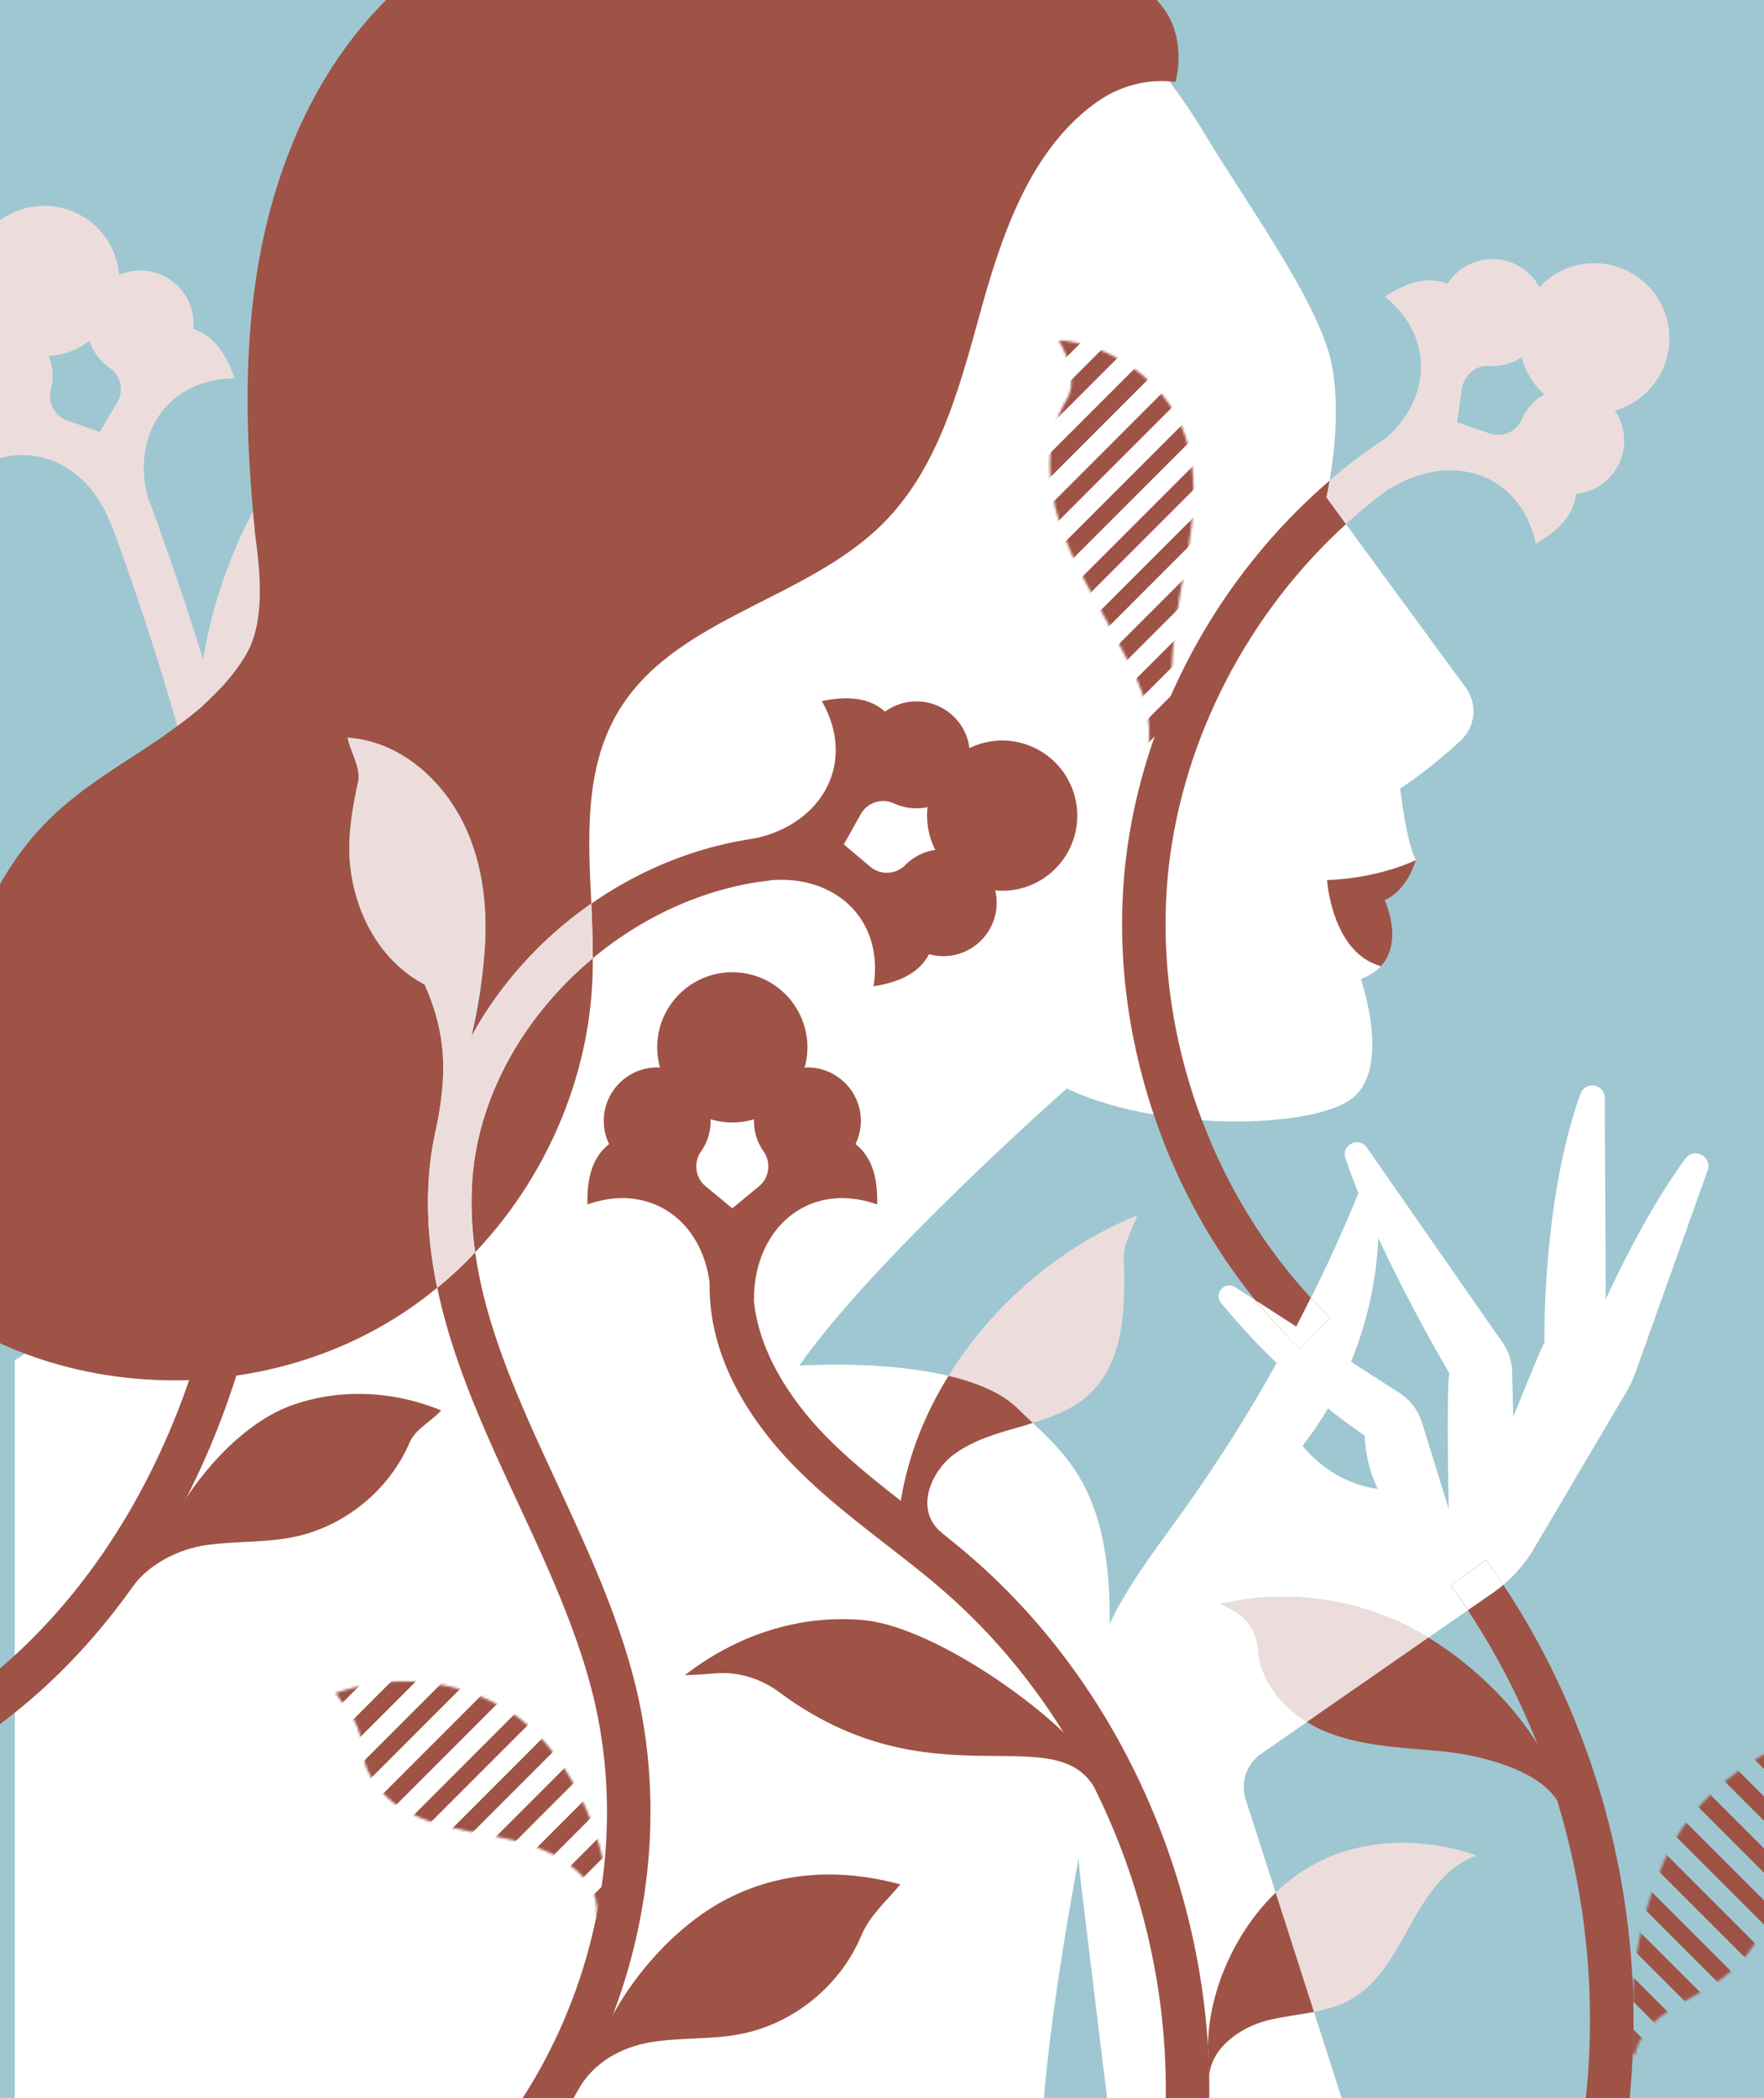 <svg xmlns="http://www.w3.org/2000/svg" fill="none" viewBox="0 0 720 856">
  <rect x="0" y="0" width="720" height="856" fill="#333333" stroke="none"/>
  <defs>
    <mask id="b" maskUnits="objectBoundingBox" style="mask-type:alpha">
      <path fill="#000" d="M666.292 822.434c-1.225-24.49 8.099-61.327 23.241-80.618 15.135-19.292 37.389-32.88 61.465-37.52-1.975 4.885-5.42 11.078-7.395 15.955-12.73 31.486-15.257 70.758-43.858 89.077-7.525 4.823-15.777 8.55-22.805 14.07-7.035 5.52-10.158 12.602-10.97 22.982"/>
    </mask>
    <mask id="c" maskUnits="objectBoundingBox" style="mask-type:alpha">
      <path fill="#000" d="M467.566 311.937c5.122-22.178-3.927-35.973-12.011-51.444-8.092-15.472-17.615-30.362-23.004-46.958-5.39-16.605-6.155-35.75 2.893-50.679 4.088-6.752.773-17.354-3.406-24.053 20.914 1.432 42.648 16.344 50.502 35.774 6.928 17.14 5.014 36.5 1.5 54.651-3.513 18.151-6.767 39.134-5.726 57.591"/>
    </mask>
    <mask id="d" maskUnits="objectBoundingBox" style="mask-type:alpha">
      <path fill="#000" d="M242.697 785.229c4.678-14.37-8.481-24.62-18.579-29.435-10.09-4.823-21.35-6.438-32.336-8.566-10.978-2.12-22.2-4.96-31.119-11.713-7.135-5.404-12.47-13.894-12.922-22.621-.306-5.941-2.925-11.552-6.523-16.283-1.515-1.998-2.977-3.981-4.218-5.903 23.763-8.244 49.684-5.84 71.004 7.518 21.32 13.35 36.73 44.73 39.685 69.71"/>
    </mask>
    <clipPath id="a">
      <rect width="720" height="856" rx="0"/>
    </clipPath>
  </defs>
  <g clip-path="url(#a)">
    <rect width="720" height="856" fill="#9EC7D1" rx="0"/>
    <path fill="#FFF" d="M596.092 302.23c-6.147 5.703-14.668 12.891-24.589 19.483 0 0 2.442 21.626 6.37 29.182 0 0-3.262 12.371-12.67 16.298 0 0 11.406 24.444-9.776 32.222 0 0 13.037 37.182-4.295 49.262-9.929 6.89-34.449 10.151-60.523 8.367-6.515-.444-13.183-1.186-19.705-2.373-12.739-2.15-25.11-5.627-35.483-10.595 0 0-79.187 69.855-109.188 113.108 0 0 33.408-2.442 60.891 4.15 11.406 2.663 21.856 6.89 28.447 13.48 1.93 1.93 3.927 3.774 5.925 5.703 15.48 14.591 32.076 30.446 31.41 81.928v.077c-.145 19.56-2.817 44.148-8.964 75.85-1.332 6.89-2.596 13.403-3.706 19.704v.076c-20.072 109.258-14.59 133.257-14.59 133.257H6.016V554.964S177.13 444.597 211.35 409.85c34.22-34.74-70.368-177.926-70.889-226.89-.52-48.887 5.85-181.332 135.408-200.447 107.627-15.778 167.262-9.263 216.593 73.33 15.633 26.074 45.634 67.184 50.893 91.926 3.705 17.63 1.11 38.001-.666 48.297-.742 4.295-1.332 6.814-1.332 6.814l8 10.962 48.887 66.671c4.961 6.744 4.004 16.076-2.15 21.703v.015Z"/>
    <path fill="#FFF" d="M687.948 472.676c-17.553 23.778-32.52 57.408-32.52 57.408l-.444-82.15c0-5.703-7.923-7.035-9.852-1.776-15.854 44.003-14.744 101.48-14.744 101.48-2.886 5.848-12.739 30.444-12.739 30.444l-.444-18.296a21.866 21.866 0 0 0-3.774-11.85l-55.555-79.776c-3.26-4.67-10.518-1.034-8.742 4.37a260.569 260.569 0 0 0 5.335 14.148 596.604 596.604 0 0 1-25.407 54.521l-24.964-16.076c-4.15-2.664-8.812 2.664-5.704 6.446 7.112 8.59 14.668 16.818 22.668 24.52-11.85 21.404-25.04 42.073-39.333 62-10.297 14.293-21.336 28.67-28.815 44.371v.076c-3.85 8.146-6.668 16.59-7.923 25.554-3.629 17.041-5.482 34.372-5.482 51.704 0 6.147.223 12.226.743 18.297v.076a293.89 293.89 0 0 0 1.11 11.483l15.701 129.04 109.41 15.998-30.146-93.854-15.633-48.665-12.217-37.925c-2.297-6.966.298-14.59 6.292-18.74l18.664-12.96c-10.74-6.745-19.108-17.63-19.927-29.558-.444-5.78-3.185-11.33-8-14.59-2.373-1.708-5.037-3.04-7.41-3.997 24.742-5.78 50.74-2.963 73.782 7.701a103.369 103.369 0 0 1 11.184 6.002l26.296-18.296c6.814-4.739 12.517-10.818 16.743-17.998l37.855-64.152c1.41-2.373 2.52-4.815 3.484-7.41l29.557-82.74c1.998-5.557-5.558-9.63-9.033-4.814l-.016-.016ZM531.65 589.864a151.27 151.27 0 0 0 10.373-15.257 237.849 237.849 0 0 0 15.035 11.108c.222 7.701 1.998 14.813 5.26 21.703-12.004-1.554-22.966-8.222-30.668-17.554Zm59.704 25.921-10.886-35.26c-1.554-5.038-4.815-9.332-9.263-12.226l-19.78-12.739c6.59-15.999 10.372-33.109 11.183-50.44 13.336 28.738 28.96 55.11 28.96 55.11-1.263 8.59-.222 55.555-.222 55.555h.008Z"/>
    <path fill="#9E5346" d="M565.21 367.193s7.855 16.819-1.554 26.962h-.076c-20.004-5.481-21.925-35.107-21.925-35.107 21.48-.743 36.225-8.146 36.225-8.146s-3.261 12.371-12.67 16.299v-.008ZM241.948 390.97c0 2.887 0 5.78-.146 8.59-1.707 41.262-19.406 81.407-47.853 111.332-1.409-9.707-1.853-19.483-1.187-29.481 2.442-34.595 21.481-67.405 49.186-90.448v.008Z"/>
    <path fill="#9E5346" d="M479.799 33.42c-11.261-1.485-22.812 1.63-31.999 8.145-26.595 18.886-38.223 52.148-47.034 83.558-8.743 31.41-17.041 64.887-40 88.075-31.478 31.854-85.334 38.591-108.369 77.036-13.848 23.188-12.371 50.816-11.039 78.444-20.371 14.148-37.335 32.819-48.964 54.147 2.596-10.817 4.226-20.961 5.336-33.929 1.554-19.33-.888-39.555-10.442-56.519-9.554-16.888-25.997-30.147-45.404-31.41 1.11 5.627 5.482 12.294 4.295 17.929-2.595 11.781-4.593 23.923-3.039 35.926 2.519 19.407 12.815 37.703 30.147 46.813 8.589 19.261 9.63 36.072 4.593 59.336-.299 1.187-.521 2.443-.743 3.706-1.033 5.113-1.707 10.296-2.074 15.555-1.11 15.411.298 30.446 3.406 45.113-6.001 4.961-12.447 9.554-19.115 13.558-19.184 11.628-40.742 19.108-62.889 22.3-6.369.965-12.815 1.554-19.261 1.853-27.337.888-54.889-4.372-79.554-16.146-19.039-9.109-24.742-35.184-27.85-56.075-3.108-20.892 3.039-43.926 15.035-61.258-3.108-36.815 11.927-74.739 39.555-99.336 12.448-11.108 27.039-19.483 40.818-28.891a205.715 205.715 0 0 0 7.112-5.114 161.572 161.572 0 0 0 10.373-8.222 126.518 126.518 0 0 0 4.517-4.295c5.183-5.113 9.852-10.74 13.481-17.041 8.298-14.445 4.961-37.113 3.483-48.665-.298-3.108-.589-6.292-.888-9.408-2.886-32.076-3.483-64.443 1.409-96.22 5.404-34.886 17.775-69.182 39.41-97.04 41.989-54.222 115.174-78 183.544-72.595 44.072 3.406 87.264 17.776 124.668 41.484 8.52 5.405 16.887 11.407 22.889 19.552 5.926 8.145 7.112 19.85 4.593 29.626v.008ZM259.134 686.605c20.003 79.93-8.145 170.225-70 224.67l-11.775-13.405c57.04-50.15 82.961-133.257 64.52-206.963-6.668-26.518-18.817-52.737-30.591-78-13.114-28.225-26.518-57.185-32.81-87.554a150.867 150.867 0 0 0 15.478-14.446c4.448 31.854 18.664 62.445 33.485 94.444 12.072 26.074 24.589 53.036 31.7 81.262l-.007-.008Z"/>
    <path fill="#9E5346" d="M241.948 390.97c0-7.41-.299-14.813-.59-22.3 20.739-14.445 45.037-24.221 70.812-27.115l1.998 17.63c-26.663 3.109-51.78 14.745-72.22 31.778v.008Zm245.66 517.825-17.378-3.767c19.85-91.435-14.193-194.163-84.706-255.643-7.625-6.652-15.87-13.052-23.847-19.245-12.478-9.685-25.377-19.706-36.86-31.334-16.36-16.574-35.75-43.108-35.169-75.405l17.784.321c-.498 27.49 18.602 51.015 30.031 62.598 10.664 10.794 22.546 20.019 35.123 29.787 8.169 6.339 16.62 12.9 24.635 19.889 75.244 65.606 111.577 175.239 90.394 272.806l-.007-.007ZM113.054 465.051c-1.332 33.554-7.035 65.997-16.589 96.152C77.802 620.164 44.241 670.46-.13 703.5l-10.664-14.223c39.632-29.558 70-73.928 87.999-126.222 10.441-30.667 16.742-63.93 18.074-98.67 2.22-58.073-8.077-115.113-22.966-168.15a161.764 161.764 0 0 0 10.373-8.221 126.08 126.08 0 0 0 4.516-4.295 409.904 409.904 0 0 1 4.593 16.367c14.002 52.072 23.41 107.85 21.26 164.965Z"/>
    <path fill="#ECDDDC" d="M676.91 122.084c-8.82-14.446-27.705-19.039-42.15-10.22-2.443 1.477-4.594 3.33-6.447 5.336-.145-.368-.298-.743-.52-1.034-6.293-10.296-19.705-13.557-30.002-7.257-2.886 1.776-5.182 4.15-6.966 6.813-8.076-3.108-16.742-.52-25.553 5.26 20.37 16.665 18.74 41.706.444 57.706-.077.076-.146.076-.146.145-8 5.183-15.632 10.962-22.89 17.263-.742 4.294-1.331 6.813-1.331 6.813l8 10.963a192.16 192.16 0 0 1 18.15-14.814l.077.146c24.964-15.257 53.113-6.147 59.26 22.668 9.186-5.26 15.479-11.705 16.444-20.371 3.108-.3 6.293-1.256 9.186-3.04 10.297-6.3 13.558-19.705 7.258-30.001-.222-.299-.444-.59-.666-.965 2.664-.742 5.182-1.776 7.632-3.26 14.446-8.889 19.039-27.705 10.22-42.151Zm-47.188 39.111c-3.927 2.442-6.89 5.925-8.59 9.929-2.22 5.037-7.923 7.556-13.113 5.703l-13.336-4.593 1.93-13.26c.742-5.557 5.48-10.073 11.107-9.706a21.721 21.721 0 0 0 12.816-3.108c.222-.146.367-.299.52-.444.743 2.886 1.93 5.627 3.552 8.298 1.554 2.664 3.552 4.961 5.703 6.89-.145.077-.367.222-.59.299v-.008Z"/>
    <path fill="#9E5346" d="M490.617 457.052c11.406 30.223 29.182 58.074 52.293 80.519l-12.37 12.739c-27.116-26.297-47.556-59.628-59.628-95.631-11.185-33.186-15.41-68.67-11.483-103.187 6.813-59.559 37.702-116.3 83.26-155.411-.743 4.294-1.333 6.813-1.333 6.813l8 10.962c-39.555 36.004-66.226 86.667-72.297 139.634-3.927 34.817 1.034 70.59 13.558 103.554v.008ZM657.473 900.06l-17.248-4.318c21.252-84.944 3.277-177.987-48.09-248.891l14.391-10.434c54.415 75.106 73.454 173.662 50.94 263.643h.007Z"/>
    <g fill="#9E5346" fill-rule="evenodd" mask="url(#b)">
      <path d="m626.631 787.921 145.95 145.942-4.95 4.95-145.95-145.942 4.95-4.95Zm0-21.197 145.95 145.942-4.95 4.95-145.95-145.942 4.95-4.95Zm0-21.198 145.95 145.95-4.95 4.95-145.95-145.95 4.95-4.95Zm0-21.19 145.95 145.942-4.95 4.95-145.95-145.942 4.95-4.95Zm0-21.198 145.95 145.942-4.95 4.95-145.95-145.942 4.95-4.95Zm0-21.198 145.95 145.95-4.95 4.95-145.95-145.95 4.95-4.95Zm0-21.189 145.95 145.942-4.95 4.95-145.95-145.942 4.95-4.95Zm0-21.198 145.95 145.942-4.95 4.95-145.95-145.942 4.95-4.95Zm0-21.198 145.95 145.95-4.95 4.95-145.95-145.95 4.95-4.95Zm0-21.189 145.95 145.942-4.95 4.95-145.95-145.943 4.95-4.95Zm0-21.198 145.95 145.942-4.95 4.95-145.95-145.942 4.95-4.95Zm0-21.198 145.95 145.95-4.95 4.95-145.95-145.95 4.95-4.95Zm0-21.19 145.95 145.942-4.95 4.95L621.68 538.53l4.95-4.95Z"/>
      <path d="m626.631 618.355 145.95 145.95-4.95 4.95-145.95-145.95 4.95-4.95Z"/>
    </g>
    <path fill="#ECDDDC" d="m583.063 668.087-49.63 34.441c-10.74-6.744-19.108-17.63-19.927-29.557-.444-5.78-3.185-11.33-8-14.591-2.373-1.707-5.037-3.04-7.41-3.996 24.742-5.78 50.74-2.963 73.782 7.701a103.459 103.459 0 0 1 11.185 6.002Z"/>
    <path fill="#9E5346" d="M635.578 734.604c-7.41-12.149-30.147-18.441-46.743-20.072-16.59-1.63-33.707-1.93-48.964-8.59-2.22-.964-4.371-2.15-6.446-3.406l49.63-34.441c19.406 11.85 38.078 30.368 47.777 49.33l4.738 17.187.008-.008Z"/>
    <path fill="#ECDDDC" d="M602.76 756.973c-12.593 4.371-20.516 16.52-26.962 28.149-6.37 11.628-12.96 24.145-24.52 30.667-4.67 2.595-9.776 3.996-14.959 5.037l-15.632-48.665c2.74-2.74 5.627-5.114 8.666-7.257 21.113-14.966 48.963-16.367 73.407-7.923v-.008Z"/>
    <path fill="#9E5346" d="M536.32 820.827c-6.37 1.186-12.893 1.929-19.116 3.483-11.407 2.886-23.632 11.85-23.632 23.632l-.521-13.336c.222-22.147 11.108-46.59 27.628-62.444l15.632 48.665h.008Zm-89.959-92.117c-17.301-27.537-67.107 7.226-128.304-38.33-7.571-5.635-16.88-8.49-26.273-7.671-4.188.367-8.344.689-12.218.689 20.937-16.16 45.963-24.65 72.328-22.484 26.365 2.166 68.676 31.058 86.697 50.426"/>
    <path fill="#ECDDDC" d="M458.686 513.495c.666 19.628.299 41.851-14.002 55.256-6.369 6.002-14.744 9.186-23.188 11.774-1.998-1.93-4.003-3.774-5.925-5.703-6.591-6.592-17.04-10.817-28.447-13.481 17.997-29.114 45.924-52.96 77.036-65.484-1.998 5.848-5.704 11.483-5.482 17.63l.008.008Z"/>
    <path fill="#9E5346" d="M421.504 580.532c-1.485.521-3.039.965-4.517 1.409-9.929 2.817-20.225 5.627-28.37 12.004-8.146 6.369-16 22.147-3.85 31.7l-17.555-10.15c2.519-19.04 9.554-37.481 19.927-54.147 11.407 2.664 21.856 6.89 28.448 13.481 1.929 1.93 3.927 3.774 5.925 5.703h-.008Z"/>
    <g fill="#9E5346" fill-rule="evenodd" mask="url(#c)">
      <path d="M504 331.338 358.05 477.28l-4.949-4.95L499.05 326.388l4.95 4.95Zm0-21.198L358.05 456.082l-4.949-4.95L499.05 305.19l4.95 4.95Zm0-21.198-145.95 145.95-4.95-4.95 145.95-145.95 4.95 4.95Zm0-21.19L358.05 413.694l-4.949-4.95L499.05 262.802l4.95 4.95Zm0-21.197L358.05 392.497l-4.949-4.95L499.05 241.605l4.95 4.95Zm0-21.198L358.05 371.299l-4.949-4.95L499.05 220.407l4.95 4.95Zm0-21.197L358.05 350.108l-4.95-4.95 145.95-145.95 4.95 4.95Zm0-21.19L358.05 328.91l-4.949-4.95L499.05 178.02l4.95 4.95Zm0-21.198L358.05 307.714l-4.949-4.95L499.05 156.822l4.95 4.95Zm0-21.198-145.95 145.95-4.95-4.95 145.95-145.95 4.95 4.95Zm0-21.19L358.05 265.326l-4.949-4.95L499.05 114.434l4.95 4.95Zm0-21.198L358.05 244.128l-4.949-4.95L499.05 93.236l4.95 4.95Zm0-21.198-145.95 145.95-4.949-4.95L499.05 72.037l4.95 4.95Z"/>
      <path d="M504 161.772 358.05 307.714l-4.949-4.95L499.05 156.822l4.95 4.95Z"/>
    </g>
    <path fill="#9E5346" d="M84.087 540.173c6.339-29.274-16.942-39.272-30.453-50.326-13.512-11.054-28.118-21.006-39.594-34.158-11.475-13.152-19.697-30.46-17.24-47.746 1.11-7.817-6.101-16.268-12.577-20.777 19.796-6.898 52.21 12.968 67.06 27.758 13.099 13.045 41.27 50.127 42.902 101.365m141.539 336.805c6.132-11.468 17.684-17.883 29.771-19.896 12.088-2.021 24.559-1.01 36.593-3.315 21.703-4.157 40.888-19.728 49.423-40.106 3.483-8.314 10.205-14.063 15.977-20.991-24.191-6.53-48.413-5.527-70.705 5.91-22.293 11.437-43.429 36.08-52.233 59.535"/>
    <g fill="#9E5346" fill-rule="evenodd" mask="url(#d)">
      <path d="M277.271 747.95 131.33 893.89l-4.95-4.949L272.322 743l4.95 4.95Zm.001-21.198L131.33 872.702l-4.95-4.95 145.942-145.95 4.95 4.95Zm-.001-21.19L131.33 851.503l-4.95-4.949 145.942-145.942 4.95 4.95Zm0-21.198L131.33 830.306l-4.95-4.95 145.942-145.941 4.95 4.95Zm.001-21.197L131.33 809.116l-4.95-4.95 145.942-145.949 4.95 4.95Zm-.001-21.19L131.33 787.917l-4.95-4.948 145.942-145.942 4.95 4.95Zm0-21.198L131.33 766.72l-4.95-4.949L272.322 615.83l4.95 4.95Zm.001-21.198L131.33 745.531l-4.95-4.95 145.942-145.95 4.95 4.95Zm-.001-21.19L131.33 724.332l-4.95-4.949 145.942-145.942 4.95 4.95Zm0-21.198L131.33 703.135l-4.95-4.95 145.942-145.941 4.95 4.95Zm.001-21.197L131.33 681.946l-4.95-4.95 145.942-145.95 4.95 4.95Zm-.001-21.19L131.33 660.746l-4.95-4.948 145.942-145.942 4.95 4.95Zm0-21.198-145.94 145.941-4.95-4.949 145.941-145.942 4.95 4.95Z"/>
      <path d="M277.271 578.391 131.33 724.332l-4.95-4.949 145.942-145.942 4.95 4.95Z"/>
    </g>
    <path fill="#9E5346" d="M53.182 648.719c6.476-10.143 19.437-16.796 31.364-18.411 11.927-1.608 24.145-.858 35.911-3.369 20.54-4.386 38.56-19.23 46.797-38.56 2.312-5.412 8.934-8.535 12.823-12.96-19.56-8.046-41.79-9.179-61.633-1.845-19.835 7.334-38.928 29.152-48.543 47.984"/>
    <path fill="#ECDDDC" d="M192.762 481.419c-.666 9.998-.222 19.78 1.187 29.48a150.84 150.84 0 0 1-15.48 14.446c-3.108-14.667-4.516-29.702-3.406-45.113.367-5.26 1.033-10.441 2.074-15.555.222-1.263.444-2.52.743-3.705 5.037-23.257 4.004-40.076-4.593-59.337-17.332-9.11-27.628-27.407-30.147-46.813-1.554-12.004.444-24.145 3.04-35.927 1.186-5.626-3.185-12.294-4.295-17.928 19.406 1.255 35.85 14.522 45.403 31.41 9.554 16.964 12.004 37.182 10.442 56.519-1.11 12.96-2.74 23.112-5.335 33.929 11.628-21.336 28.592-40 48.963-54.147.299 7.48.59 14.89.59 22.3-27.705 23.036-46.744 55.854-49.186 90.449v-.008Z"/>
    <path fill="#9E5346" d="M177.872 460.971c-.298 1.187-.52 2.442-.742 3.706l-.146.367c.299-1.409.666-2.74.888-4.073Z"/>
    <path fill="#ECDDDC" d="M104.166 218.013c-.298-3.108-.589-6.293-.888-9.409-10.15 19.261-17.11 40.145-20.37 60.593-6.967-22.89-14.668-44.89-22.3-65.775l-.146.076c-7.035-25.706 7.41-48.741 35.26-49.185-3.406-9.998-8.52-17.408-16.81-20.072a21.754 21.754 0 0 0-1.264-9.63c-4.149-11.262-16.665-17.042-27.995-12.892-.368.145-.666.298-1.034.444a31.366 31.366 0 0 0-1.776-8.146c-5.848-15.854-23.479-24-39.41-18.15-15.854 5.848-23.999 23.478-18.15 39.333a30.883 30.883 0 0 0 4.003 7.41c-.367.077-.742.145-1.11.299-11.33 4.149-17.11 16.742-12.96 28.003a21.96 21.96 0 0 0 5.336 8.145c-4.594 7.41-3.705 16.367.222 26.151 22.744-18.817 50.44-8.444 60.592 18.962l.145-.077c9.478 25.93 18.817 53.404 26.817 82.15a161.831 161.831 0 0 0 10.373-8.222 124.765 124.765 0 0 0 4.516-4.295c5.183-5.113 9.853-10.74 13.481-17.04 8.3-14.446 4.961-37.114 3.483-48.665l-.015-.008Zm-76.668-46.445c-5.182-1.776-8.145-7.334-6.744-12.67 1.11-4.149.964-8.742-.59-13.037-.076-.222-.222-.444-.298-.666a30.671 30.671 0 0 0 8.819-1.776c2.886-1.11 5.481-2.595 7.854-4.37.077.221.146.443.222.665 1.554 4.371 4.448 7.923 8 10.373 4.517 3.108 5.925 9.263 3.108 14.002l-7.112 12.149-13.259-4.67Z"/>
    <path fill="#9E5346" d="M156.17 159.42c3.628 29.181-.077 67.925-25.263 83.037-19.108 11.483-38.744 33.263-39.111 57.63-.077 3.33.222 6.744.964 10.15l-10.074-22.223a126.015 126.015 0 0 0 4.516-4.294c5.183-5.114 9.853-10.741 13.481-17.041 8.299-14.446 4.961-37.114 3.484-48.666-.299-3.108-.59-6.292-.888-9.408 13.626-25.998 32.887-48.887 56.075-63.256-1.187 3.927-3.705 9.998-3.185 14.07Z"/>
    <path fill="#FFF" d="M534.987 529.494a596.717 596.717 0 0 1-5.925 11.705l-16.52-10.664c5.557 6.967 11.628 13.558 17.997 19.782l12.371-12.739c-2.74-2.595-5.335-5.335-7.923-8.076v-.008Zm64.144 127.409 10.22-7.112c1.485-1.034 2.886-2.075 4.226-3.261l-14.446 10.373Z"/>
    <path fill="#FFF" d="M613.577 646.53c-1.332 1.186-2.74 2.22-4.226 3.26l-10.22 7.112c-2.22-3.406-4.593-6.744-6.966-10.074l14.37-10.373c2.441 3.33 4.738 6.668 7.034 10.074h.008Z"/>
    <path fill="#9E5346" d="M349.184 466.766a21.662 21.662 0 0 0 2.182-9.462c0-12.041-9.768-21.81-21.81-21.81-.391 0-.774.039-1.156.062a30.566 30.566 0 0 0 1.156-8.253c0-16.926-13.727-30.652-30.653-30.652-16.925 0-30.652 13.726-30.652 30.652 0 2.863.421 5.619 1.156 8.253-.382-.023-.765-.062-1.156-.062-12.041 0-21.81 9.76-21.81 21.81 0 3.4.796 6.6 2.182 9.462-6.867 5.329-9.125 14.056-8.842 24.62 27.82-9.799 50.28 9.539 50.28 38.767h17.684c0-29.228 22.461-48.566 50.28-38.767.284-10.564-1.974-19.284-8.841-24.62Zm-50.28 26.212-10.856-8.964c-4.264-3.514-5.09-9.7-1.921-14.224a21.688 21.688 0 0 0 3.935-12.493c0-.222-.031-.444-.031-.666a30.592 30.592 0 0 0 17.745 0c0 .222-.03.444-.03.666 0 4.647 1.454 8.957 3.934 12.493 3.17 4.525 2.343 10.71-1.921 14.224l-10.856 8.964Zm80.281-103.691a21.722 21.722 0 0 0 9.7.459c11.85-2.151 19.72-13.497 17.569-25.355-.07-.383-.176-.75-.26-1.125 2.717.252 5.504.176 8.32-.337 16.659-3.024 27.713-18.97 24.689-35.628-3.024-16.658-18.97-27.712-35.628-24.688a30.62 30.62 0 0 0-7.916 2.61c-.045-.383-.076-.766-.145-1.148-2.151-11.85-13.496-19.72-25.355-17.57a21.645 21.645 0 0 0-8.918 3.836c-6.469-5.803-15.456-6.477-25.799-4.31 14.607 25.622-.413 51.176-29.174 56.39l3.154 17.4c28.761-5.213 51.788 13.427 47.119 42.556 10.441-1.607 18.625-5.39 22.644-13.09Zm-34.763-44.8 6.882-12.279a10.557 10.557 0 0 1 13.65-4.425 21.715 21.715 0 0 0 12.99 1.646c.223-.038.43-.107.652-.153a30.498 30.498 0 0 0 .29 8.965 30.5 30.5 0 0 0 2.879 8.497c-.222.03-.444.046-.666.084a21.695 21.695 0 0 0-11.59 6.102 10.56 10.56 0 0 1-14.339.65l-10.756-9.087h.008Z"/>
  </g>
</svg>
